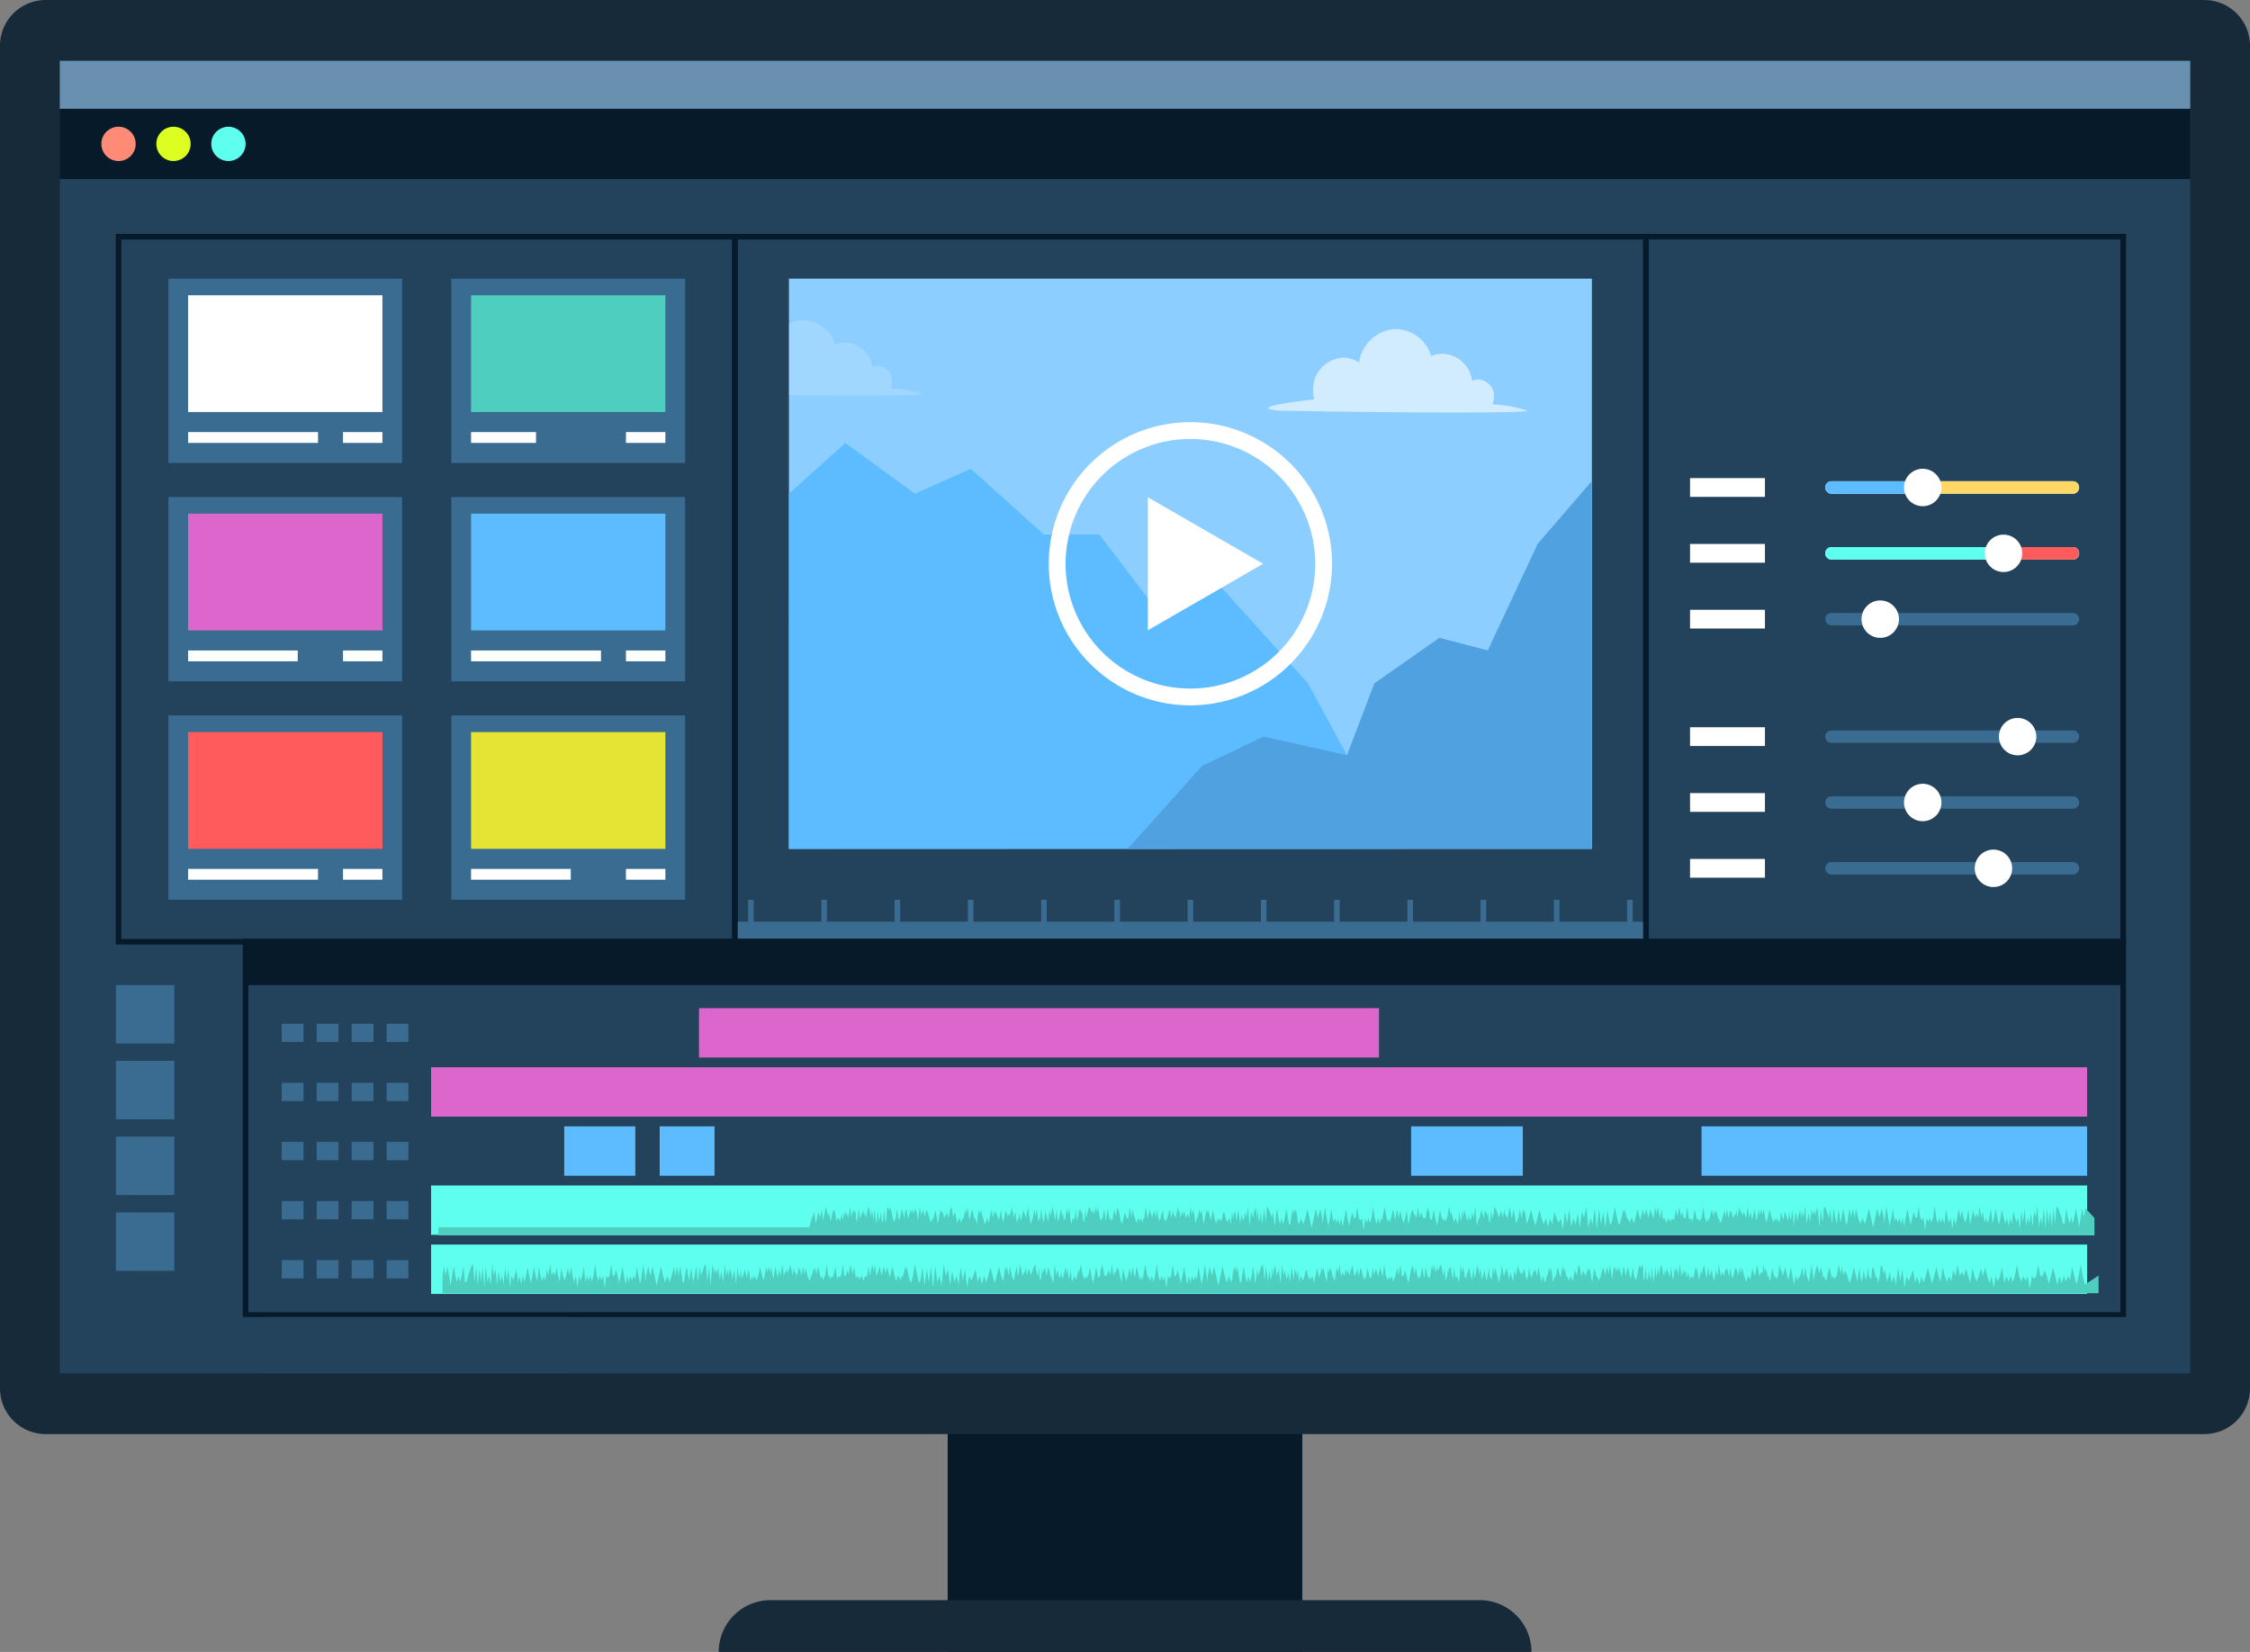 <svg xmlns="http://www.w3.org/2000/svg" width="106.044" height="77.876"><rect width="100%" height="100%" fill="#808080" stroke="none"/><g data-name="グループ 1001"><path data-name="長方形 928" fill="#071a2a" d="M44.665 67.015h16.714v10.861H44.665z"/><g data-name="グループ 1060"><g data-name="グループ 1001"><path data-name="パス 960" d="M103.892 67.605H2.152A2.152 2.152 0 010 65.453v-63.3A2.152 2.152 0 012.152.001h101.74a2.152 2.152 0 012.152 2.152v63.3a2.152 2.152 0 01-2.152 2.152zM7.786 61.972h90.473a2.152 2.152 0 002.152-2.152V7.785a2.152 2.152 0 00-2.152-2.152H7.786a2.152 2.152 0 00-2.152 2.152v52.036a2.152 2.152 0 002.151 2.152z" fill="#162a39"/></g><g data-name="グループ 1059"><g data-name="グループ 1056"><g data-name="グループ 1055"><g data-name="グループ 1003"><g data-name="グループ 1002"><path data-name="長方形 929" fill="#23425b" d="M2.817 5.128h100.411v59.611H2.817z"/><path data-name="長方形 930" fill="#071a2a" d="M2.817 5.128h100.411v3.31H2.817z"/><path data-name="長方形 931" fill="#6990af" d="M2.817 2.867h100.411v2.261H2.817z"/></g></g><g data-name="グループ 1004" transform="translate(4.778 5.974)"><path data-name="パス 961" d="M1.618.809A.809.809 0 11.809 0a.809.809 0 01.809.809z" fill="#ff8b76"/><circle data-name="楕円形 157" cx=".809" cy=".809" r=".809" transform="translate(2.59)" fill="#dcff21"/><circle data-name="楕円形 158" cx=".809" cy=".809" r=".809" transform="translate(5.179)" fill="#5fffef"/></g><g data-name="グループ 1005"><path data-name="パス 962" d="M34.769 44.526H5.456v-33.5h29.313zM5.72 44.262h28.785V11.29H5.72z" fill="#071a2a"/></g><g data-name="グループ 1006"><path data-name="パス 963" d="M100.202 44.526h-22.76v-33.5h22.76zm-22.5-.264h22.233V11.29H77.702z" fill="#071a2a"/></g><g data-name="グループ 1022"><g data-name="グループ 1011"><g data-name="グループ 1008"><path data-name="長方形 932" fill="#3a6c91" d="M7.936 13.136h11.016v8.688H7.936z"/><path data-name="長方形 933" fill="#fff" d="M8.865 13.92h9.159v5.504H8.865z"/><g data-name="グループ 1007" fill="#fff"><path data-name="長方形 934" d="M8.865 20.369h6.124v.511H8.865z"/><path data-name="長方形 935" d="M16.166 20.369h1.858v.511h-1.858z"/></g></g><g data-name="グループ 1010"><path data-name="長方形 936" fill="#3a6c91" d="M21.272 13.136h11.016v8.688H21.272z"/><path data-name="長方形 937" fill="#4ecebe" d="M22.201 13.92h9.159v5.504h-9.159z"/><g data-name="グループ 1009" fill="#fff"><path data-name="長方形 938" d="M22.201 20.369h3.062v.511h-3.062z"/><path data-name="長方形 939" d="M29.502 20.369h1.858v.511h-1.858z"/></g></g></g><g data-name="グループ 1016"><g data-name="グループ 1013"><path data-name="長方形 940" fill="#3a6c91" d="M7.936 23.432h11.016v8.688H7.936z"/><path data-name="長方形 941" fill="#dc66cb" d="M8.865 24.216h9.159v5.504H8.865z"/><g data-name="グループ 1012" fill="#fff"><path data-name="長方形 942" d="M8.865 30.665h5.167v.511H8.865z"/><path data-name="長方形 943" d="M16.166 30.665h1.858v.511h-1.858z"/></g></g><g data-name="グループ 1015"><path data-name="長方形 944" fill="#3a6c91" d="M21.272 23.432h11.016v8.688H21.272z"/><path data-name="長方形 945" fill="#5dbcff" d="M22.201 24.216h9.159v5.504h-9.159z"/><g data-name="グループ 1014" fill="#fff"><path data-name="長方形 946" d="M22.201 30.665h6.124v.511h-6.124z"/><path data-name="長方形 947" d="M29.502 30.665h1.858v.511h-1.858z"/></g></g></g><g data-name="グループ 1021"><g data-name="グループ 1018"><path data-name="長方形 948" fill="#3a6c91" d="M7.936 33.728h11.016v8.688H7.936z"/><path data-name="長方形 949" fill="#ff5b5c" d="M8.865 34.512h9.159v5.504H8.865z"/><g data-name="グループ 1017" fill="#fff"><path data-name="長方形 950" d="M8.865 40.961h6.124v.511H8.865z"/><path data-name="長方形 951" d="M16.166 40.961h1.858v.511h-1.858z"/></g></g><g data-name="グループ 1020"><path data-name="長方形 952" fill="#3a6c91" d="M21.272 33.728h11.016v8.688H21.272z"/><path data-name="長方形 953" fill="#e5e435" d="M22.201 34.512h9.159v5.504h-9.159z"/><g data-name="グループ 1019" fill="#fff"><path data-name="長方形 954" d="M22.201 40.961H26.9v.511h-4.699z"/><path data-name="長方形 955" d="M29.502 40.961h1.858v.511h-1.858z"/></g></g></g></g><g data-name="グループ 1023"><path data-name="長方形 956" fill="#3a6c91" d="M34.637 43.45h42.936v.944H34.637z"/><path data-name="長方形 957" fill="#8bceff" d="M37.183 13.136h37.844v26.881H37.183z"/></g><g data-name="グループ 1027"><g data-name="グループ 1024"><path data-name="長方形 958" fill="#fff" d="M79.653 22.539h3.53v.884h-3.53z"/><path data-name="パス 964" d="M86.321 23.275h11.375a.294.294 0 00.294-.294.294.294 0 00-.294-.294H86.321a.294.294 0 00-.294.294.294.294 0 00.294.294z" fill="#fff"/><path data-name="パス 965" d="M86.321 23.275h11.375a.294.294 0 00.294-.294.294.294 0 00-.294-.294H86.321a.294.294 0 00-.294.294.294.294 0 00.294.294z" fill="#5dbcff"/><path data-name="パス 966" d="M97.695 22.687h-7.117v.588h7.117a.294.294 0 000-.588z" fill="#ffd765"/><path data-name="パス 967" d="M91.501 22.981a.882.882 0 11-.882-.882.882.882 0 01.882.882z" fill="#fff"/></g><g data-name="グループ 1025" transform="translate(79.653 25.203)"><path data-name="長方形 959" fill="#fff" d="M0 .44h3.53v.884H0z"/><path data-name="パス 968" d="M6.668 1.176h11.375a.294.294 0 00.294-.294.294.294 0 00-.294-.294H6.668a.294.294 0 00-.294.294.294.294 0 00.294.294z" fill="#fff"/><path data-name="パス 969" d="M6.668 1.176h11.375a.294.294 0 00.294-.294.294.294 0 00-.294-.294H6.668a.294.294 0 00-.294.294.294.294 0 00.294.294z" fill="#5fffef"/><path data-name="パス 970" d="M18.042.588h-2.948v.588h2.948a.294.294 0 000-.588z" fill="#ff5b5c"/><circle data-name="楕円形 159" cx=".882" cy=".882" r=".882" transform="translate(13.892)" fill="#fff"/></g><g data-name="グループ 1026"><path data-name="長方形 960" fill="#fff" d="M79.653 28.746h3.53v.884h-3.53z"/><path data-name="パス 971" d="M86.321 29.482h11.375a.294.294 0 00.294-.294.294.294 0 00-.294-.294H86.321a.294.294 0 00-.294.294.294.294 0 00.294.294z" fill="#3a6c91"/><path data-name="パス 972" d="M89.499 29.188a.882.882 0 11-.882-.882.882.882 0 01.882.882z" fill="#fff"/></g></g><g data-name="グループ 1031"><g data-name="グループ 1028" transform="translate(79.653 33.844)"><path data-name="長方形 961" fill="#fff" d="M0 .44h3.53v.884H0z"/><path data-name="パス 973" d="M6.668 1.176h11.375a.294.294 0 00.294-.294.294.294 0 00-.294-.294H6.668a.294.294 0 00-.294.294.294.294 0 00.294.294z" fill="#3a6c91"/><circle data-name="楕円形 160" cx=".882" cy=".882" r=".882" transform="translate(14.557)" fill="#fff"/></g><g data-name="グループ 1029"><path data-name="長方形 962" fill="#fff" d="M79.653 37.388h3.53v.884h-3.53z"/><path data-name="パス 974" d="M86.321 38.124h11.375a.294.294 0 00.294-.294.294.294 0 00-.294-.294H86.321a.294.294 0 00-.294.294.294.294 0 00.294.294z" fill="#3a6c91"/><path data-name="パス 975" d="M91.501 37.831a.882.882 0 11-.882-.882.882.882 0 01.882.882z" fill="#fff"/></g><g data-name="グループ 1030"><path data-name="長方形 963" fill="#fff" d="M79.653 40.492h3.53v.884h-3.53z"/><path data-name="パス 976" d="M86.321 41.228h11.375a.294.294 0 00.294-.294.294.294 0 00-.294-.294H86.321a.294.294 0 00-.294.294.294.294 0 00.294.294z" fill="#3a6c91"/><path data-name="パス 977" d="M94.834 40.934a.882.882 0 11-.882-.882.882.882 0 01.882.882z" fill="#fff"/></g></g><g data-name="グループ 1032" fill="#3a6c91"><path data-name="長方形 964" d="M5.462 46.438h2.754v2.754H5.462z"/><path data-name="長方形 965" d="M5.462 50.011h2.754v2.754H5.462z"/><path data-name="長方形 966" d="M5.462 53.584h2.754v2.754H5.462z"/><path data-name="長方形 967" d="M5.462 57.157h2.754v2.754H5.462z"/></g><g data-name="グループ 1033"><path data-name="パス 978" d="M100.201 62.087H11.443v-17.83h88.758zm-88.494-.227h88.23V44.49h-88.23z" fill="#071a2a"/></g><path data-name="長方形 968" fill="#071a2a" d="M11.575 44.376h88.494v2.062H11.575z"/><g data-name="グループ 1039"><g data-name="グループ 1034" fill="#3a6c91"><path data-name="長方形 969" d="M13.277 48.26h1.027v.861h-1.027z"/><path data-name="長方形 970" d="M15.952 49.121h-1.027v-.861h1.027z"/><path data-name="長方形 971" d="M17.601 49.121h-1.027v-.861h1.027z"/><path data-name="長方形 972" d="M19.249 49.121h-1.027v-.861h1.027z"/></g><g data-name="グループ 1035" fill="#3a6c91"><path data-name="長方形 973" d="M13.277 51.046h1.027v.861h-1.027z"/><path data-name="長方形 974" d="M15.952 51.907h-1.027v-.861h1.027z"/><path data-name="長方形 975" d="M17.601 51.907h-1.027v-.861h1.027z"/><path data-name="長方形 976" d="M19.249 51.907h-1.027v-.861h1.027z"/></g><g data-name="グループ 1036" fill="#3a6c91"><path data-name="長方形 977" d="M13.277 53.832h1.027v.861h-1.027z"/><path data-name="長方形 978" d="M15.952 54.693h-1.027v-.861h1.027z"/><path data-name="長方形 979" d="M17.601 54.693h-1.027v-.861h1.027z"/><path data-name="長方形 980" d="M19.249 54.693h-1.027v-.861h1.027z"/></g><g data-name="グループ 1037" fill="#3a6c91"><path data-name="長方形 981" d="M13.277 56.619h1.027v.861h-1.027z"/><path data-name="長方形 982" d="M15.952 57.48h-1.027v-.861h1.027z"/><path data-name="長方形 983" d="M17.601 57.48h-1.027v-.861h1.027z"/><path data-name="長方形 984" d="M19.249 57.48h-1.027v-.861h1.027z"/></g><g data-name="グループ 1038" fill="#3a6c91"><path data-name="長方形 985" d="M13.277 59.405h1.027v.861h-1.027z"/><path data-name="長方形 986" d="M15.952 60.266h-1.027v-.861h1.027z"/><path data-name="長方形 987" d="M17.601 60.266h-1.027v-.861h1.027z"/><path data-name="長方形 988" d="M19.249 60.266h-1.027v-.861h1.027z"/></g><path data-name="長方形 989" fill="#dc66cb" d="M32.944 47.526h32.05v2.328h-32.05z"/><path data-name="長方形 990" fill="#dc66cb" d="M20.318 50.312h78.05v2.328h-78.05z"/><path data-name="長方形 991" fill="#5dbcff" d="M26.592 53.099h3.35v2.328h-3.35z"/><path data-name="長方形 992" fill="#5dbcff" d="M31.091 53.099h2.585v2.328h-2.585z"/><path data-name="長方形 993" fill="#5dbcff" d="M66.507 53.099h5.265v2.328h-5.265z"/><path data-name="長方形 994" fill="#5dbcff" d="M80.194 53.099h18.174v2.328H80.194z"/><path data-name="長方形 995" fill="#5fffef" d="M20.318 55.885h78.05v2.328h-78.05z"/><path data-name="パス 979" d="M98.292 56.96l-.076.433-.075-.433-.076.433-.075.459-.076-.459-.075-.433-.076.433-.07.3-.081-.3-.069.3-.082-.3-.076-.433-.075.736h-.076l-.075-.3-.151-.433-.076-.1-.075.835-.076-.7-.076.852-.075-.762-.076.606-.075-.716-.076.951-.075-.991-.076.756-.075-.3-.076.459-.076-.991-.075.532-.076-.3-.075.742-.076-.654-.075.518-.076-.3-.075.4-.076-.793-.076.614-.075-.524-.076.841-.075-.538-.076.221-.075-.221-.076-.3-.075.606-.076-.3-.075.4-.076-.4-.076.3-.075-.3-.076-.393-.075.393-.076.34-.075-.34-.076-.413-.075.413-.076.26-.076-.674-.075.413-.076.26-.075-.26-.076.241-.075-.535-.076.294-.075-.532-.076.532-.076-.2-.076.2-.076-.354-.075.354-.076.3-.075-.674-.076.373-.076.241-.076-.241-.075-.354-.076.354-.076-.413-.075.413-.076.32-.075-.32-.076.538-.075-.538-.076.241-.075-.241-.076-.413-.076.733-.075-.32-.076.26-.075-.26-.076.28-.076-.28-.076-.532-.075.532-.076.241-.075-.241-.076.221-.076-.221-.075.576-.076-.576-.075.118-.076-.118-.075-.532-.076.532h-.075l-.076-.274-.076.274-.075.34-.076-.34-.075-.413-.076.413-.075.4-.076-.4-.075.32-.076-.32-.075.241-.076-.241-.076.162-.075-.595-.076.433-.076.38-.076-.38-.075-.532-.076.532-.056.281v-.281l-.1-.433-.1.433-.1-.433-.1.433-.1.459-.1-.459-.1-.433-.1.433-.095.3-.109-.3-.094.3-.11-.3-.1-.433-.07.5v-.069l-.076-.433-.076.433-.075-.433-.076.433-.05.3h-.051l-.05-.3-.076-.433-.075.433-.052.225-.091-.619-.082.681-.078-.288-.019-.109-.026-.194v.023l-.027-.153-.074.72-.1-.7-.047.437-.006-.024-.149-.426v-.027.016l-.073-.1-.065.721-.033-.1-.052-.483-.073.819v.019l-.074-.748v.032l-.027-.261-.085.446-.035-.327-.023.291-.061-.181-.036.259-.031-.409-.068.681-.069-.443-.1.515-.063-.832-.075.532-.076-.3-.036.351-.057-.441-.047.281-.012-.1-.055.377-.091-.465-.083.682-.073-.773-.049.4-.045.1-.058-.4-.039.436-.062-.133-.1-.3-.067.4-.032-.094-.075-.3-.046.365-.046.178-.06-.241-.035.186-.048-.186-.044.13-.024-.13-.058.232-.078-.232-.058-.225-.032-.168v.025l-.007-.025-.1.393-.065.216-.048-.216-.075-.413-.05.274-.068-.274-.075.3-.034-.3-.075.413-.039.134-.083-.547-.1.413-.027.069-.051-.363-.075.294-.076-.532-.075.532-.076-.2-.007.017-.021-.113-.068.2-.055-.256-.025.116-.057-.294-.1.532-.042-.37-.042.208-.017-.033-.1.2-.1-.354-.022.078-.017-.078-.075.354-.076-.413-.067.366-.05-.326-.1.373-.005.013v-.013.029l-.09.211-.035-.083-.022-.158-.019.061-.026-.061-.1-.354-.042.146-.037-.205-.037.356-.088-.356-.1.413-.039.124-.036-.124-.059.219-.07-.219-.009.049-.013-.049-.075-.532-.076.532-.019.061-.012-.061-.069.163-.051-.163-.037.11-.047-.11-.1-.413-.088.63-.029-.216-.059.092-.029-.092-.024.061-.039-.061-.076-.532-.075.532h-.076l-.075-.274-.057.206-.089-.463-.091.476-.065-.357-.075.413-.023.121-.052-.121-.055.118-.022-.118-.043.182-.084-.182-.01.058-.013-.058-.076.241-.075-.241-.021.046-.008-.046-.058.067-.064-.5-.075.433v.007l-.006-.007-.1-.532-.068.352-.05-.352-.075.532h-.011l-.1-.274v.012l-.04-.171-.1.433-.1-.433-.081.34-.079-.321-.1.413-.024.094-.021-.094-.1-.433-.1.433-.079.252-.081-.252-.024.057-.021-.057-.067.218-.092-.218-.028.045-.016-.045-.1-.433-.026.185-.032-.185-.1.433-.082.3h-.041l-.082-.3-.1-.532-.1.532-.082.3h-.041l-.053-.2-.073-.5-.1.852-.1-.762-.1.606-.1-.716-.1.951-.1-.991-.1.756-.1-.3-.1.459-.1-.991-.1.532-.1-.3-.1.742-.1-.654-.1.518-.1-.3-.1.4-.1-.793-.1.614-.1-.524-.1.841-.1-.538-.1.221-.1-.221-.1-.3-.1.606-.1-.3-.1.4-.1-.4-.1.3-.1-.3-.1-.393-.1.393-.1.34-.1-.34-.1-.413-.1.413-.1.26-.1-.674-.042.171-.033-.191-.076.433-.076-.433-.075.433v.007-.007l-.1.241-.038-.2-.007-.04-.076-.433-.067.385-.017.048-.1-.532-.1.532-.1-.2-.016.032-.047-.267-.043.419-.1-.34-.094.328-.142-.407-.076-.1-.024.268-.072.264-.01.023-.045-.416-.054.617-.058-.136-.039-.391-.026.208-.075-.259-.032.112-.018-.172-.026.324-.026.09-.094-.38-.006-.073v.049l-.1.4-.026.082-.02-.082-.049.3-.006.02-.04-.125-.056-.727-.076.532-.075-.3-.041.4-.019-.1-.052.123-.039-.338-.052.358-.061-.143-.1-.413-.053.379-.034-.359-.068.549-.032-.1-.052-.359-.045.5-.023.059-.072-.183-.011-.077-.009.026-.01-.026-.068.187-.064-.187-.075-.3-.022.174-.077-.4-.1.532-.07.165-.031-.165-.038.154-.065-.154-.031.067-.017-.067-.075-.393-.076.393v.008-.008l-.021.119-.049.221-.076-.34-.075-.413-.076.413-.028.1-.076-.087-.047-.422-.02.107-.043-.225-.1.532h-.1l-.1-.274v.011-.031l-.036.139-.045.12-.071-.5-.075.532-.076-.2-.027.071-.071-.286-.036.144-.018-.084-.076.354-.076.3-.076-.674-.075.373-.076.241-.075-.241-.076-.354-.076.354-.075-.413-.076.413-.021.088-.09-.521-.1.433-.059.219-.031-.219-.061.2-.053-.2-.1-.532-.1.532-.031.117-.028-.117-.075.26-.07-.26v.02l-.006-.02-.075.28-.076-.28-.075-.532-.076.532-.075.241-.076-.241-.076.221-.075-.221-.076.576-.075-.576-.076.118-.075-.118-.076-.532-.075.532h-.076l-.076-.274-.075.274-.076.34-.075-.34-.076-.413-.075.413-.076.4-.075-.4-.076.32-.075-.32-.076.241-.076-.241-.076.162-.076-.595-.075.433-.076.38-.075-.38-.076-.532-.075.532-.056.281v-.281l-.1-.433-.1.433-.1-.433-.1.433-.1.459-.1-.459-.1-.433-.1.433-.095.3-.109-.3-.094.3-.069-.189v-.114l-.075-.433-.029.166-.039-.166-.037.265-.046-.265-.076.433-.05.3h-.051l-.05-.3-.075-.433-.076.433-.07.3-.081-.3-.069.3-.073-.273-.062-.423-.006.05-.016-.089-.075.736h-.026l-.081-.606-.049.289-.146-.419-.075-.1-.068.755-.07-.676-.011.081v-.021l-.01.111-.079.585v-.009l-.059-.6-.038.308-.046.206-.065-.619-.035.443-.058-.562-.046.239-.012-.159-.045.451-.1-.3-.089.647-.067-.876-.047.328v-.011l-.036.181-.067-.269-.047.464-.054-.161-.017.067-.033-.282-.07.479-.085-.658-.094.564-.054-.564-.029.234-.028-.143-.043.355-.051-.355-.054.6-.056-.3-.032.068-.009-.068-.069.2-.048-.1-.034-.1-.076-.3-.01.083-.028-.083-.076.45-.037-.147-.033.174-.059-.174-.034.133-.025-.133-.071.287-.073-.287v.011-.011l-.076-.393-.076.393-.019.084-.028-.084-.1-.393-.043.167-.034-.187-.076.413-.075.26-.075-.671-.044.243-.06-.243-.1.413-.011.03-.009-.03-.076.241-.075-.535-.009.037-.023-.156-.064.26-.054-.379-.075.532-.076-.2-.075.2-.076-.354-.054.251-.037-.192-.1.278-.04-.357-.019.095-.049-.253-.1.532-.1-.188-.035-.166-.074.347-.007-.026-.07-.38-.016.085-.008-.026-.1.354-.06.176-.042-.176-.022.158-.081-.532-.1.373-.056.132-.041-.132-.075-.413-.04.385-.094-.325-.1.354-.1-.413-.1.413-.007.023-.006-.023-.076-.532-.076.532-.02.063-.02-.063-.042.221-.069-.221-.06.175-.033-.175-.032.076-.026-.076-.026.2-.018.042-.1-.241-.1-.413-.056.4-.074-.519-.076.532h-.076l-.075-.274-.076.274-.036.163-.043.117-.025-.069-.047-.212-.075-.413-.016.09-.04-.209-.087.455-.062-.356-.076.433-.023.138-.058-.138-.01.021-.005-.021-.031.1-.006.012-.018-.111-.076-.433-.075.433-.027.114-.069-.547-.076.433-.008.042-.008-.042-.087.1-.027-.1-.076-.433v.026l-.018-.125-.041.287-.055-.287-.072.377-.065-.278-.05.212-.074-.212-.075-.1-.012.126-.1.406-.043-.4-.055.624-.064-.213-.032-.32-.016.13-.059-.24-.016.064-.02-.084-.029.123-.011-.1-.018.224-.044.189-.043.139-.045-.592-.055.55-.025-.1-.017.053-.019-.053-.02.064-.016-.064-.04.246-.007.022-.056-.176-.048-.624-.054.379-.066-.28-.023.164-.009-.034-.032.311v-.008l-.077.122-.039-.337-.023.16-.065-.378-.1.433-.055.2-.057-.6-.062.505-.03-.112-.1-.532-.09.467-.048-.328-.066.553-.055-.16-.076-.3v.03-.03l-.088.524-.055-.221v.006l-.06-.419-.061.568-.029-.155-.048.191-.066-.644-.052.379-.061-.32-.075.393-.007.029-.01-.029-.068.3-.068-.3-.033-.181-.036-.351-.1.532-.1-.3-.009.065-.02-.176-.075.413-.043.149-.057-.364-.046.233-.005-.018-.074.235v-.012l-.073-.517-.076.294-.076-.532-.038.27-.017-.131-.052.311-.044-.116-.058.153-.05-.257-.011.095-.031-.146-.075.354-.049.2-.037-.2-.019.04-.046-.414-.076.373-.026.082-.038-.082-.1-.3-.022.131-.039-.182-.075.354-.076-.413-.075.413-.058.246-.063-.246-.017.053-.012-.053-.022.153-.051.15-.062-.186-.016-.117-.011.036-.012-.036-.1-.393-.057.221-.044-.241-.064.626-.021.068-.066-.28-.027.091-.027-.091-.1-.413-.1.413-.026.067-.018-.067-.076-.532-.05.35-.035-.231-.1.413-.022.057-.018-.057-.075.221-.076-.221v.025l-.01-.025-.1.241-.013-.07-.022-.171-.008.012-.058-.307-.09.259-.071-.5-.019.132-.025-.132-.1.532-.011-.021-.07-.254-.021.077-.1.2-.1-.354-.04.139-.036-.2-.076.413-.054.287-.1-.661-.1.373-.029.069-.016-.069-.068.215-.062-.146-.021-.069v.008-.008l-.1-.354-.022.075-.02-.155-.069.4-.094-.378-.078.315-.062-.434-.075.532-.035.177v-.175l-.075-.433-.02.114-.027-.114-.06.254-.044-.254-.043.244-.057-.244-.1.433-.012.055-.005-.012-.007-.043-.076-.433-.018.1-.02-.081-.061.438-.006-.025-.1-.433-.1.433-.037.119-.032-.119-.076-.433-.048.465-.012-.032-.063.2-.075-.2-.1-.532-.04.209-.025-.1v.024l-.009-.024-.075-.1-.067.735-.027-.063-.058-.533-.043.483-.057.123-.051-.516-.041.331-.013-.028-.033.188-.063-.6-.056.7-.052-.292-.008.01-.035-.463-.054.543-.071-.484-.043.356-.1-.495-.028.146-.011-.146-.061.427-.016.1-.074-.3-.027.265-.053-.375-.019.182-.016-.043-.032.086v-.026l-.008.057-.059.158-.015.049-.052-.5-.085.629-.043-.143-.04-.426-.022.179-.049-.2-.06.245-.019-.134-.03.333-.058-.565-.1.532-.1-.3-.03.219-.055-.219-.042.337-.011-.034-.024.057-.042-.272-.073.369-.065-.154-.035.055-.01-.055-.009.037-.012-.037-.038.148-.1-.581-.041.175-.023-.123v-.012l-.075.393-.037.165-.091-.468-.031.258-.067-.369-.008.043-.031-.162-.1.532-.027.1-.058-.516-.075.413v.01-.01l-.1-.3-.062.37-.055.174-.076-.535-.075.294-.014-.1c-.019.117-.136.535-.136.535H20.663v.38h78.05v-.82z" fill="#4ecebe"/><path data-name="長方形 996" fill="#5fffef" d="M20.318 58.671h78.05v2.328h-78.05z"/><path data-name="パス 980" d="M98.266 60.552l-.1-.386-.1-.541-.1.541-.1.386-.1-.386-.1-.44-.1.6-.1-.164-.1.245-.1-.245-.1.325-.1-.325-.1.406-.1-.406-.1-.42-.1.42-.1.345-.1-.345-.1-.279-.1.279h-.1l-.1-.541-.1.541-.1.12-.1-.12-.1.586-.1-.586-.1.225-.1-.225-.1.245-.1-.245-.1-.541-.1.541-.1.285-.1-.285-.1.265-.1-.265-.1.325-.1-.746-.1.42-.1.245-.1-.245-.1.547-.1-.547-.1.325-.1-.325-.1-.42-.1.42-.1-.36-.1.36-.1.245-.1-.245-.1-.38-.1.685-.1-.305-.1-.36-.1.36-.1-.2-.1.2-.1-.541-.1.541-.1-.3-.1.544-.1-.245-.1.265-.1-.265-.1-.42-.1.685-.1-.265-.1-.42-.1.42-.1.345-.1-.345-.1-.4-.1.4-.1.308-.1-.308-.1.406-.1-.406-.1.308-.1-.616-.1.308-.1.225-.1-.225-.1.547-.1-.855-.1.533-.1-.625-.1.806-.1-.406-.1.308-.1-.527-.057.37v-.151l-.07.264-.077-.573-.073.221-.086-.454-.022.12-.023-.12-.053.519v.022l-.081.3-.067-.3-.031.1-.025-.1-.1-.44-.024.141-.021-.161-.062.616-.1-.155-.045-.422-.084.6-.065-.156-.055-.331-.076.574-.08-.256-.048-.409-.094.656-.064-.256-.1-.42-.1.42-.091.308h-.022l-.091-.308-.1-.279-.091.25-.056-.411-.077.333-.082-.433-.1.541-.033.039-.012-.039-.032.091-.025.029-.1-.12-.016.094-.029-.094-.1-.44-.1.44-.042.192-.015.032-.1-.225-.03.071-.016-.071-.1-.44-.077.333-.082-.433-.031.163-.015-.063-.1.44v.126l-.02.056-.036-.183-.075-.541-.076.541-.05.253v.012l-.092-.238-.005-.027-.075-.44-.065.521-.069-.5-.1.42-.038.091-.028-.091-.049.212-.089-.212-.006.031-.007-.031-.076.406-.075-.406-.076-.42-.076.42-.038.175-.055-.175-.1-.42-.06.249-.044.163-.1-.351-.019.067-.035-.248-.076.541-.075.12-.076-.12-.006.048-.02-.048-.1-.38-.083.56-.015.045-.076-.225-.014.047-.016-.047-.1-.36-.046.163-.048-.344-.061.437-.049-.1-.1.2-.1-.541-.1.541-.1-.291-.013-.129-.076.42-.05.163-.068-.163-.018.047-.015-.047-.018.132-.051.133-.07-.182-.011-.083-.008.033-.013-.033-.1-.42-.047.317-.057-.317-.076.42-.076-.36-.017.081-.034-.141-.1.42-.036.121-.037-.121-.075-.38-.046.413-.01-.033-.1-.4-.043.167-.026-.126-.076.36-.076-.2-.075.2-.076-.541-.076.541-.075-.3-.076.544-.055-.177-.062-.376-.1.308v.01-.01l-.075-.42-.058.525-.028-.1-.1-.541-.031.165-.008-.044-.067.375-.031-.263-.091.476-.037-.168-.076-.4v.012l-.024.125-.041-.178-.1.591-.038-.151-.012.038-.009-.038-.01.056-.035-.056-.065.156-.073-.375-.042.276-.024-.058-.011.035-.042-.343-.054.223-.03-.223-.1.308-.1-.541-.058.574-.03-.338-.019.137-.06-.249-.049.2-.022-.182-.04.433-.043.146-.085-.639-.052.51-.015-.05-.059-.16-.008-.058v.027l-.032-.087-.016.044-.019-.185-.053.381-.027-.269-.074.3-.016-.1-.061-.435-.011.149-.028-.149-.1.5-.043-.362-.071.492-.054-.552-.035.47-.008-.01-.052.3-.056-.717-.063.611-.033-.191-.013.029-.041-.337-.051.525-.057-.125-.043-.491-.058.542-.027.064-.067-.747-.075.1-.009.025v-.025l-.025.107-.04-.213-.1.541-.074.208-.063-.208-.012.033-.048-.473-.076.44-.032.121-.037-.121-.1-.44-.1.44-.005.025-.061-.445-.02.083-.018-.1-.076.44-.007.044-.005.012-.012-.056-.1-.44-.057.248-.042-.248-.044.258-.06-.258-.027.116-.02-.116-.076.44v.178l-.035-.18-.076-.541-.062.441-.078-.32-.093.385-.069-.4-.02.157-.022-.076-.1.36v.009-.009l-.022.07-.062.149-.067-.219-.016.07-.029-.07-.1-.38-.1.672-.054-.292-.075-.42-.036.2-.04-.141-.1.36-.1-.2-.021-.078-.07.258-.011.021-.1-.541-.025.134-.019-.134-.07.505-.09-.263-.058.312-.008-.013-.022.174-.013.071-.1-.245-.01.026v-.026l-.076.225-.076-.225-.018.058-.022-.058-.1-.42-.035.235-.05-.356-.075.541-.018.068-.026-.068-.1-.42-.1.42-.027.093-.026-.093-.066.285-.02-.069-.064-.636-.044.245-.057-.225-.1.4-.012.036-.011-.036-.016.119-.063.189-.05-.152-.022-.156-.012.053-.018-.053-.063.25-.058-.25-.076-.42-.075.42-.076-.36-.039.185-.022-.133-.1.308-.038.083-.026-.083-.076-.38-.046.421-.019-.041-.037.2-.049-.2-.076-.36-.031.148-.011-.1-.05.262-.058-.155-.044.118-.052-.316-.017.134-.038-.275-.076.541-.076-.3-.073.526v.013l-.074-.239-.005.018-.046-.237-.057.37-.043-.151-.076-.42-.02.178-.009-.066-.1.308-.1-.541-.036.357-.033.184-.067.308-.068-.308-.01.029-.006-.029-.075-.4-.062.325-.051-.385-.066.655-.048-.194-.029.157-.061-.577-.06.426v-.006l-.055.225-.088-.533v.031-.031l-.076.308-.055.162-.066-.562-.048.334-.089-.475-.1.541-.03.114-.062-.514-.057.608-.055-.208-.1-.44-.065.384-.023-.162-.039.343-.077-.124v.008l-.032-.316-.009.035-.023-.167-.066.284-.054-.385-.047.635-.056.179-.007-.022-.041-.25-.016.065-.02-.065-.019.053-.017-.053-.025.1-.055-.559-.045.6-.044-.142-.045-.192-.018-.228-.011.1-.029-.125-.02.086-.016-.065-.059.244-.016-.132-.032.326-.064.217-.055-.634-.043.4-.1-.412-.011-.129-.075.1-.074.215-.05-.215-.065.283-.072-.383-.055.292-.041-.292-.018.127v-.027l-.075.44-.027.1-.088-.1-.007.043-.009-.043-.075-.44-.07.557-.026-.116-.076-.44-.075.44-.018.113-.006-.012-.031-.1v.022l-.01-.022-.059.14-.023-.14-.076-.44-.062.363-.087-.463-.04.213-.016-.092-.075.42-.047.215-.025.07-.043-.119-.036-.166-.076-.279-.076.279h-.076l-.075-.541-.074.528-.056-.407-.1.42-.1.245-.018-.043-.026-.2-.026.077-.032-.077-.033.178-.06-.178-.069.225-.042-.225-.02.064-.02-.064-.076-.541-.076.541-.006.023-.007-.023-.1-.42-.1.42-.1-.36-.094.331-.04-.391-.075.42-.041.134-.056-.134-.1-.38-.08.541-.022-.161-.042.179-.06-.179-.1-.36-.008.026-.016-.087-.07.387-.007.026-.074-.353-.035.169-.1.191-.1-.541-.049.258-.019-.1-.04.363-.1-.282-.037.2-.054-.255-.075.36-.076-.2-.075.2-.076-.541-.054.386-.064-.265-.024.158-.009-.037-.075.544-.076-.245-.009.03-.012-.03-.1-.42-.06.247-.044-.247-.075.682-.075-.264-.076-.42-.034.19-.043-.17-.1.4-.028.085-.019-.085-.076-.4-.075.4v.011-.011l-.073.292-.071-.292-.025.136-.034-.136-.059.177-.033-.177-.037.15-.076-.458-.028.085-.01-.085-.076.308-.034.1-.048.105-.069-.206-.01.069-.031-.069-.056.3-.054-.609-.051.361-.043-.361-.028.146-.029-.238-.054.574-.094-.574-.085.669-.07-.488-.032.286-.017-.068-.054.164-.047-.472-.067.274-.036-.184v.011l-.047-.334-.067.891-.089-.658-.1.306-.045-.458-.012.162-.046-.243-.058.572-.035-.451-.065.629-.046-.209-.038-.313-.059.608v.009l-.079-.6-.01-.113v.022l-.011-.082-.07.687-.068-.768-.076.1-.146.426-.049-.294-.081.616h-.026l-.076-.749-.016.091-.006-.051-.062.431-.074.277-.069-.308-.081.308-.07-.308-.076-.44-.076.44-.05.308h-.051l-.05-.308-.075-.44-.046.27-.037-.27-.039.169-.029-.169-.076.44v.115l-.069.193-.094-.308-.109.308-.095-.308-.1-.44-.1.44-.1.466-.1-.466-.1-.44-.1.44-.1-.44-.1.44v.286l-.056-.286-.076-.541-.076.541-.075.386-.076-.386-.075-.44-.076.6-.076-.164-.076.245-.075-.245-.076.325-.075-.325-.076.406-.076-.406-.076-.42-.075.42-.076.345-.075-.345-.076-.279-.076.279h-.076l-.075-.541-.076.541-.075.12-.076-.12-.076.586-.075-.586-.076.225-.076-.225-.075.245-.076-.245-.076-.541-.075.541-.076.285-.076-.285-.006.021v-.021l-.07.264-.075-.264-.028.119-.031-.119-.1-.541-.1.541-.053.2-.062-.2-.031.223-.059-.223-.1-.44-.089.53-.021-.089-.075-.42-.076.42-.076-.36-.076.36-.075.245-.076-.245-.075-.38-.076.685-.076-.305-.075-.36-.018.085-.036-.146-.071.291-.027-.072-.075.2-.076-.541-.071.506-.045-.123-.036-.141v.032-.011l-.1.279h-.1l-.1-.541-.043.229-.019-.108-.047.429-.076.089-.028-.1-.076-.42-.075.42-.076.345-.049-.224-.021-.121v.008-.008l-.075-.4-.076.4-.017.068-.031-.068-.065.156-.038-.156-.031.167-.07-.167-.1-.541-.077.41-.022-.177-.076.308-.064.19-.068-.19-.01.027-.009-.027-.011.078-.072.187-.023-.06-.045-.513-.052.366-.032.1-.068-.559-.034.365-.053-.385-.1.42-.061.146-.052-.365-.039.344-.052-.125-.019.1-.041-.41-.075.308-.076-.541-.055.74-.04.127-.006-.02-.049-.305-.02.083-.026-.083-.1-.411v-.05l-.005.074-.094.386-.026-.091-.026-.329-.018.175-.032-.114-.075.263-.026-.211-.039.4-.058.138-.055-.627-.045.423-.01-.023-.072-.268-.024-.273-.076.1-.142.414-.095-.333-.1.346-.043-.426-.047.272-.016-.033-.1.2-.1-.541-.1.541-.017-.049-.067-.392-.076.44-.006.041-.038.2-.1-.245v.007-.007l-.075-.44-.076.44-.076-.44-.033.194-.042-.174-.1.685-.1-.265-.1-.42-.1.42-.1.345-.1-.345-.1-.4-.1.4-.1.308-.1-.308-.1.406-.1-.406-.1.308-.1-.616-.1.308-.1.225-.1-.225-.1.547-.1-.855-.1.533-.1-.625-.1.806-.1-.406-.1.308-.1-.527-.1.665-.1-.754-.1.308-.1-.541-.1 1.008-.1-.466-.1.308-.1-.769-.1 1.007-.1-.967-.1.728-.1-.616-.1.775-.1-.866-.073.508-.053.2h-.041l-.082-.308-.1-.541-.1.541-.082.308h-.041l-.081-.308-.1-.44-.032.188-.026-.188-.1.44-.016.046-.028-.046-.092.221-.067-.221-.021.058-.024-.058-.081.257-.079-.257-.1-.44-.1.44-.021.095-.024-.095-.1-.42-.079.326-.08-.346-.1.44-.1-.44-.04.174v-.012l-.1.279h-.011l-.076-.541-.05.358-.068-.358-.1.541-.006.007v-.007l-.076-.44-.064.509-.058-.068-.008.047-.021-.047-.076.245-.075-.245-.014.058-.01-.058-.084.185-.043-.185-.022.12-.055-.12-.051.123-.023-.123-.076-.42-.065.363-.091-.484-.089.471-.057-.209-.076.279h-.076l-.075-.541-.076.541-.039.062-.024-.062-.029.093-.059-.093-.028.22-.088-.64-.1.42-.046.111-.038-.111-.051.166-.069-.166-.012.062-.019-.062-.076-.541-.076.541-.013.049-.009-.049-.07.223-.059-.223-.036.126-.04-.126-.1-.42-.088.362-.037-.362-.037.209-.042-.148-.1.36-.026.062-.019-.062-.022.161-.035.084-.09-.215v-.03.013l-.005-.013-.1-.38-.049.331-.067-.372-.076.42-.075-.36-.017.079-.022-.079-.1.36-.1-.2-.017.033-.042-.211-.042.376-.1-.541-.057.3-.025-.118-.055.26-.068-.2-.021.115-.007-.017-.076.2-.075-.541-.076.541-.076-.3-.051.369-.027-.07-.1-.42-.083.557-.039-.136-.076-.42-.034.308-.075-.308-.068.278-.05-.278-.076.42-.048.22-.065-.22-.1-.4-.006.026v-.026l-.032.171-.058.229-.078.236-.058-.236-.025.132-.044-.132-.048.189-.035-.189-.06.245-.045-.181-.046-.372-.076.308-.032.1-.067-.4-.1.308-.062.136-.039-.444-.058.408-.045-.1-.048-.4-.074.786-.083-.694-.091.473-.055-.384-.012.1-.047-.286-.057.449-.036-.357-.075.308-.076-.541-.063.846-.1-.523-.069.451-.068-.693-.031.416-.036-.264-.061.184-.023-.3-.034.333-.086-.454-.027.266v-.033l-.074.76v-.02l-.073-.833-.052.491-.033.1-.065-.733-.073.1v-.017.027l-.149.433-.006.024-.047-.445-.1.712-.074-.732-.027.156v-.023l-.026.2-.019.111-.078.292-.082-.692-.091.629-.052-.229-.076-.44-.076.44-.05.308h-.051l-.05-.308-.075-.44-.076.44-.076-.44-.076.44v.07l-.07-.511-.1.44-.111.308-.094-.308-.109.308-.095-.308-.1-.44-.1.44-.1.466-.1-.466-.1-.44-.1.44-.1-.44-.1.44v.286l-.056-.286-.076-.541-.075.541-.076.386-.076-.386-.075-.44-.076.6-.076-.164-.075.245-.076-.245-.076.325-.075-.325-.076.406-.076-.406-.075-.42-.076.42-.076.345-.075-.345-.076-.279-.075.279h-.076l-.076-.541-.076.541-.075.12-.076-.12-.075.586-.076-.586-.076.225-.076-.225-.075.245-.076-.245-.075-.541-.076.541-.076.285-.076-.285-.075.265-.076-.265-.075.325-.076-.746-.076.42-.075.245-.076-.245-.076.547-.075-.547-.076.325-.076-.325-.075-.42-.076.42-.076-.36-.075.36-.076.245-.076-.245-.075-.38-.076.685-.076-.305-.075-.36-.076.36-.076-.2-.075.2-.076-.541-.075.541-.076-.3-.076.544-.076-.245-.075.265-.076-.265-.075-.42-.076.685-.076-.265-.076-.42-.075.42-.076.345-.075-.345-.076-.4-.076.4-.076.308-.075-.308-.076.406-.075-.406-.076.308-.076-.616-.075.308-.076.225-.076-.225-.075.547-.076-.855-.076.533-.075-.625-.076.806-.076-.406-.075.308-.076-.527-.076.665-.076-.754-.075.308-.076-.541-.075 1.008-.076-.466-.076.308-.075-.769-.076 1.007-.076-.967-.075.728-.076-.616-.076.775-.075-.866-.076.708-.076-.849-.075.1-.151.44-.075.308h-.076l-.076-.749-.075.44-.082.308-.069-.308-.081.308-.07-.308-.075-.44-.076.44-.076.466-.076-.466-.075-.44-.076.44-.075-.44-.076.44v.833h78.05v-.833z" fill="#4ecebe"/></g><g data-name="グループ 1040"><path data-name="パス 981" d="M77.705 44.526h-43.2v-33.5h43.2zm-42.936-.264h42.672V11.29H34.769z" fill="#071a2a"/></g><g data-name="グループ 1054"><g data-name="グループ 1041"><path data-name="長方形 997" fill="#3a6c91" d="M35.259 42.416h.264v1.506h-.264z"/></g><g data-name="グループ 1042"><path data-name="長方形 998" fill="#3a6c91" d="M38.711 42.416h.264v1.506h-.264z"/></g><g data-name="グループ 1043"><path data-name="長方形 999" fill="#3a6c91" d="M42.164 42.416h.264v1.506h-.264z"/></g><g data-name="グループ 1044"><path data-name="長方形 1000" fill="#3a6c91" d="M45.616 42.416h.264v1.506h-.264z"/></g><g data-name="グループ 1045"><path data-name="長方形 1001" fill="#3a6c91" d="M49.068 42.416h.264v1.506h-.264z"/></g><g data-name="グループ 1046"><path data-name="長方形 1002" fill="#3a6c91" d="M52.521 42.416h.264v1.506h-.264z"/></g><g data-name="グループ 1047"><path data-name="長方形 1003" fill="#3a6c91" d="M55.973 42.416h.264v1.506h-.264z"/></g><g data-name="グループ 1048"><path data-name="長方形 1004" fill="#3a6c91" d="M59.425 42.416h.264v1.506h-.264z"/></g><g data-name="グループ 1049"><path data-name="長方形 1005" fill="#3a6c91" d="M62.878 42.416h.264v1.506h-.264z"/></g><g data-name="グループ 1050"><path data-name="長方形 1006" fill="#3a6c91" d="M66.33 42.416h.264v1.506h-.264z"/></g><g data-name="グループ 1051"><path data-name="長方形 1007" fill="#3a6c91" d="M69.782 42.416h.264v1.506h-.264z"/></g><g data-name="グループ 1052"><path data-name="長方形 1008" fill="#3a6c91" d="M73.235 42.416h.264v1.506h-.264z"/></g><g data-name="グループ 1053"><path data-name="長方形 1009" fill="#3a6c91" d="M76.687 42.416h.264v1.506h-.264z"/></g></g><path data-name="長方形 1010" fill="#23425b" d="M12.456 62.087H26.78v2.652H12.456z"/></g></g><path data-name="パス 982" d="M37.185 23.275l2.656-2.395 3.278 2.395 2.631-1.176 3.452 3.1h2.611l2.823 3.705 2.941-1.2 4.07 4.513 4.234 7.789-28.7.01z" fill="#5dbcff"/><path data-name="パス 983" d="M53.151 40.01l3.5-3.9 2.9-1.387 3.932.882 1.292-3.391 3.064-2.147 2.281.594 2.351-5.022 2.549-2.956v17.33z" fill="#50a1df"/><path data-name="パス 984" d="M41.974 18.296a.784.784 0 00.069-.323.7.7 0 00-.664-.729.61.61 0 00-.263.059 1.323 1.323 0 00-1.262-1.156 1.183 1.183 0 00-.479.1 1.614 1.614 0 00-1.5-1.155 1.474 1.474 0 00-.69.172v3.367c2.937.03 6.279.037 6.279-.066a6.086 6.086 0 00-1.49-.269z" fill="#d1ebff" opacity=".3"/><path data-name="パス 985" d="M70.337 19.055a.867.867 0 00.076-.358.774.774 0 00-.735-.807.677.677 0 00-.291.066 1.465 1.465 0 00-1.4-1.28 1.3 1.3 0 00-.531.113 1.786 1.786 0 00-1.662-1.279 1.822 1.822 0 00-1.738 1.584 1.323 1.323 0 00-.749-.234 1.5 1.5 0 00-1.421 1.559 1.694 1.694 0 00.05.409c-1.58.181-2.875.4-1.722.526.184.021 11.766.2 11.766 0a6.73 6.73 0 00-1.643-.299z" fill="#d1ebff"/><g data-name="グループ 1058"><g data-name="グループ 1057"><path data-name="パス 986" d="M56.105 33.252a6.675 6.675 0 116.675-6.675 6.683 6.683 0 01-6.675 6.675zm0-12.558a5.883 5.883 0 105.883 5.883 5.889 5.889 0 00-5.883-5.883z" fill="#fff"/></g><path data-name="パス 987" d="M54.098 23.44l5.434 3.137-5.434 3.137z" fill="#fff"/></g></g></g><path data-name="パス 988" d="M72.174 77.876h-38.3a2.441 2.441 0 012.442-2.442h33.421a2.441 2.441 0 012.442 2.442z" fill="#162a39"/></g></svg>